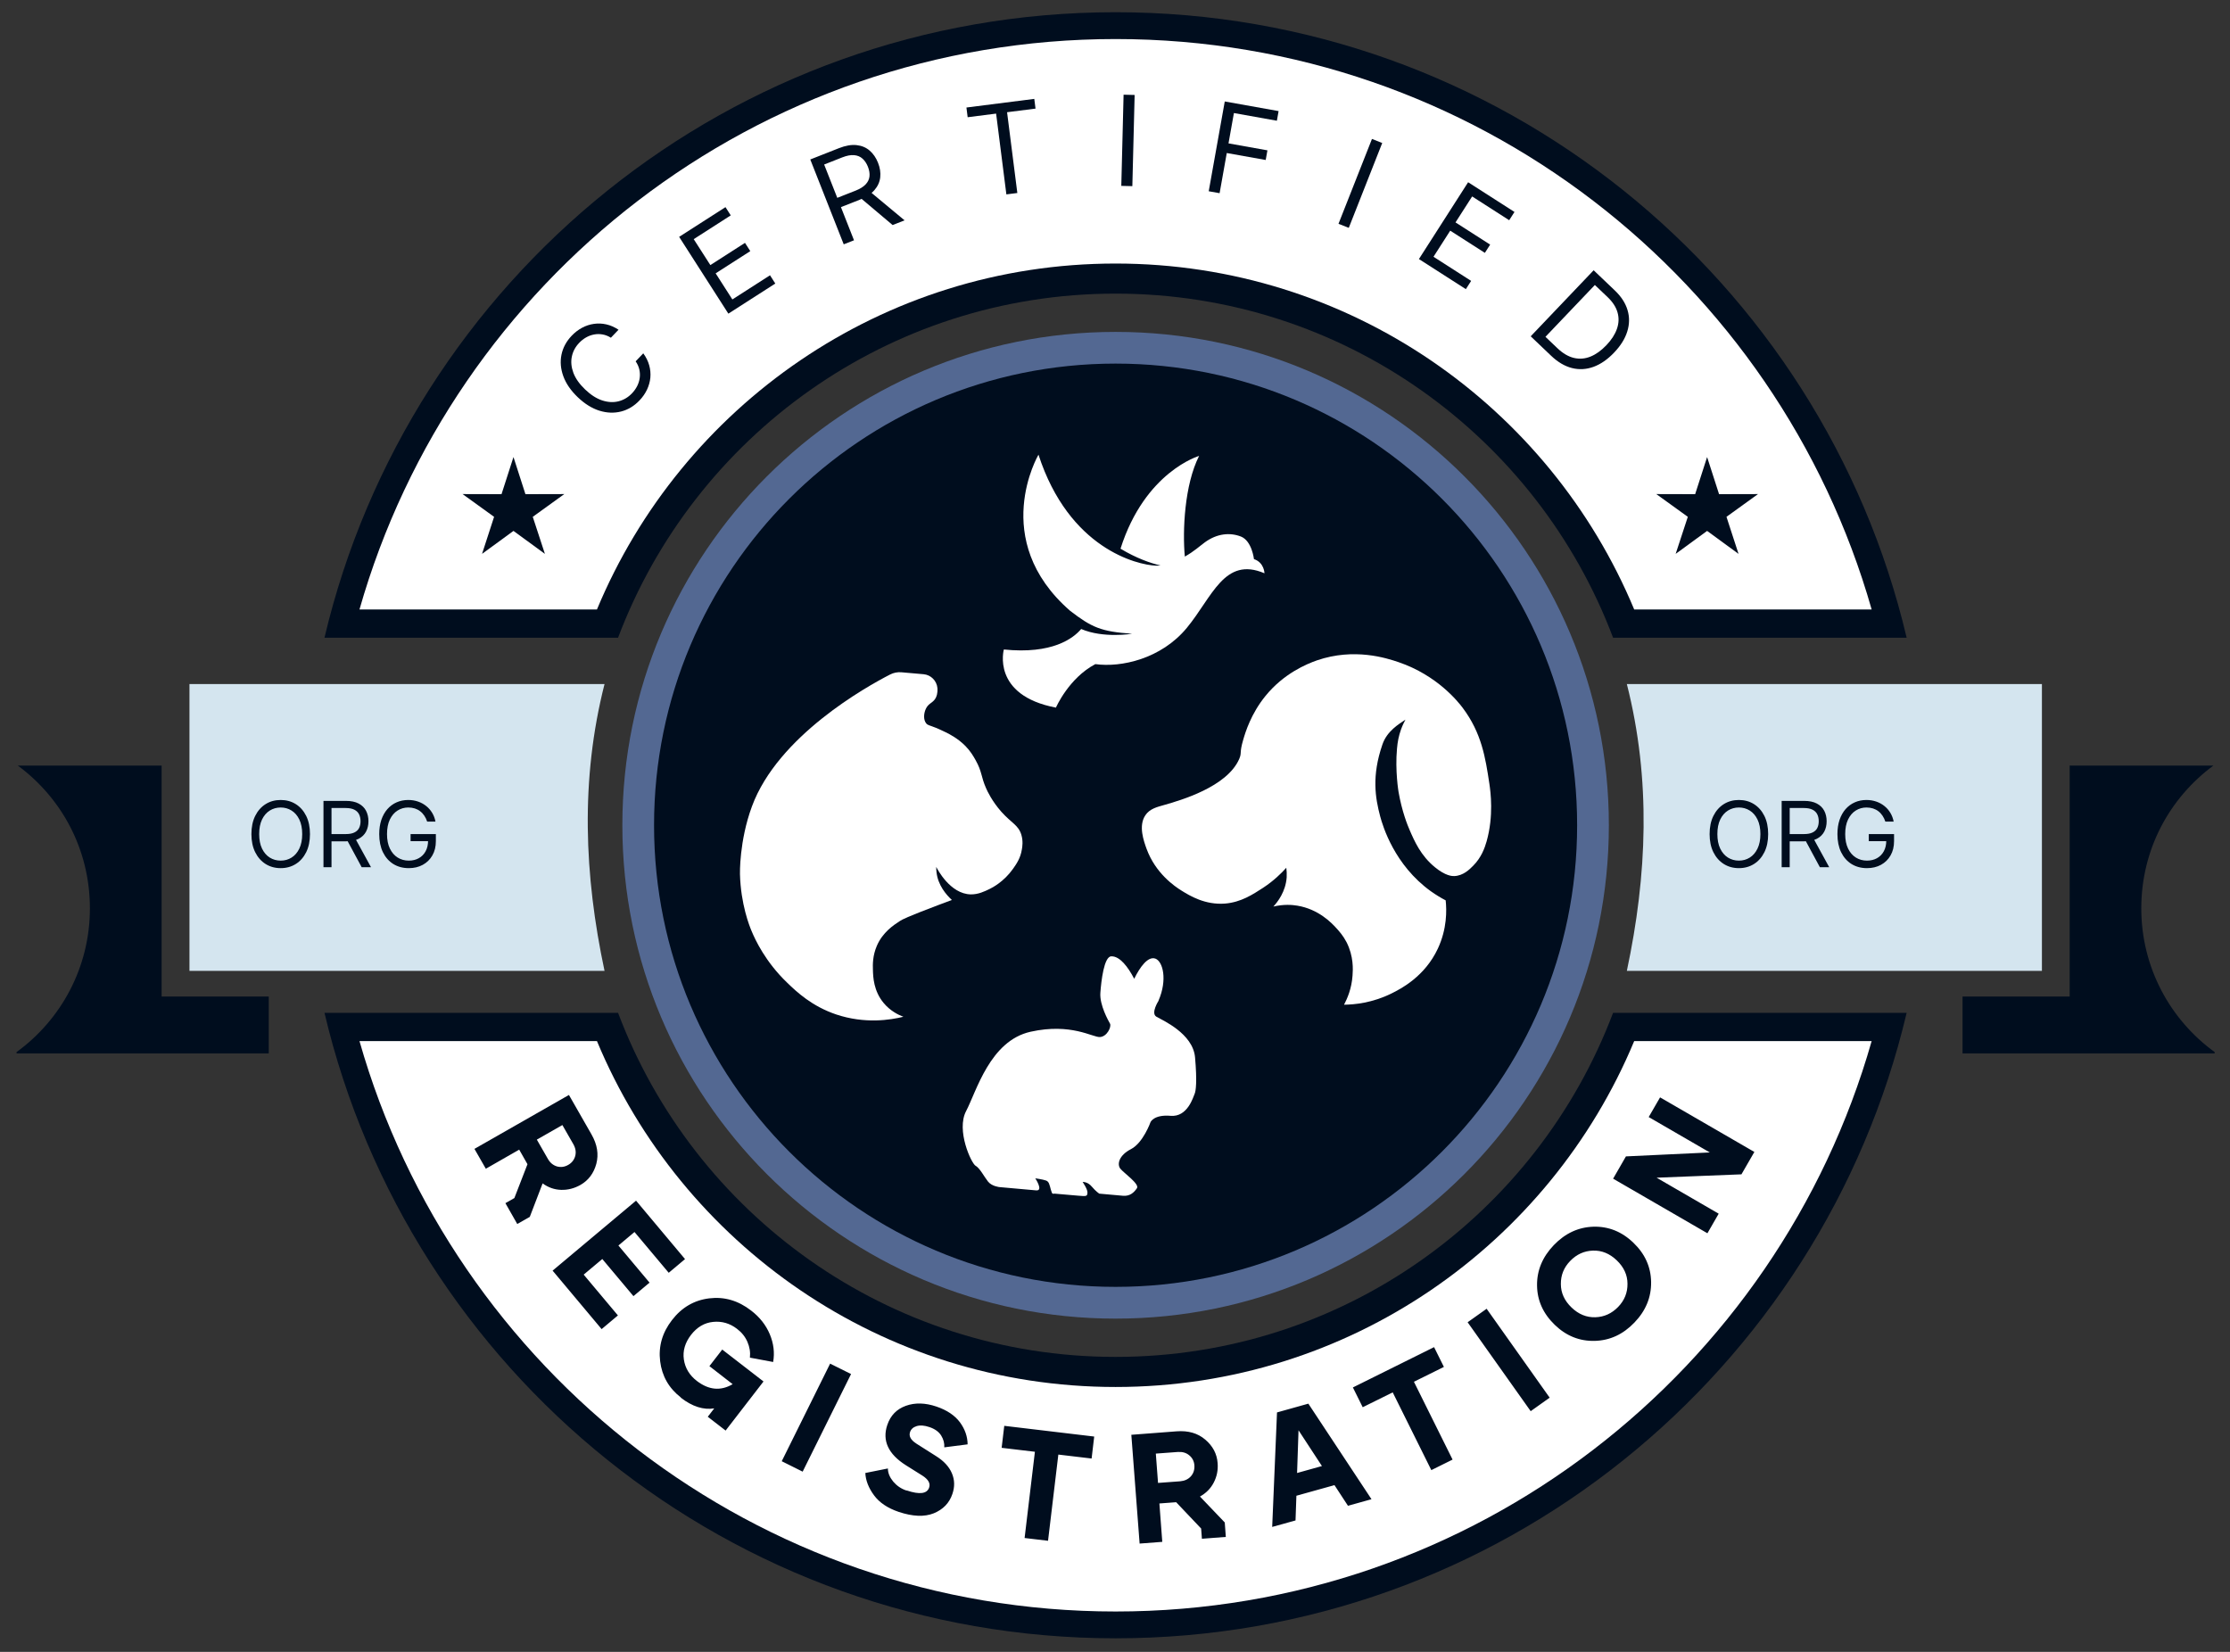 <?xml version="1.0" encoding="UTF-8"?> <svg xmlns="http://www.w3.org/2000/svg" width="108" height="80" viewBox="0 0 108 80" fill="none"><rect x="0" y="0" width="108" height="80" fill="#333333" stroke="none"/><g clip-path="url(#clip0_4265_33344)"><path fill-rule="evenodd" clip-rule="evenodd" d="M54.027 0.592C72.644 0.592 88.24 13.515 92.34 30.884H78.122C74.451 21.146 65.047 14.22 54.027 14.22C43.008 14.22 33.608 21.146 29.933 30.884H15.715C19.815 13.515 35.41 0.592 54.027 0.592ZM92.34 49.051C88.24 66.415 72.644 79.343 54.027 79.343C35.41 79.343 19.815 66.42 15.715 49.051H29.933C33.603 58.789 43.008 65.715 54.027 65.715C65.047 65.715 74.447 58.789 78.122 49.051H92.34Z" fill="#000D1E"></path><path fill-rule="evenodd" clip-rule="evenodd" d="M54.029 16.074C67.225 16.074 77.918 26.774 77.918 39.968C77.918 53.161 67.221 63.861 54.029 63.861C40.838 63.861 30.141 53.161 30.141 39.968C30.141 26.774 40.838 16.074 54.029 16.074Z" fill="#536892"></path><path fill-rule="evenodd" clip-rule="evenodd" d="M54.028 17.609C66.374 17.609 76.381 27.618 76.381 39.966C76.381 52.315 66.374 62.323 54.028 62.323C41.682 62.323 31.676 52.315 31.676 39.966C31.676 27.618 41.682 17.609 54.028 17.609Z" fill="#000D1E"></path><path fill-rule="evenodd" clip-rule="evenodd" d="M78.789 33.129H98.891V47.019H78.789C79.774 42.39 79.966 37.757 78.789 33.129Z" fill="#D4E5EF"></path><path fill-rule="evenodd" clip-rule="evenodd" d="M107.201 37.076H100.235V48.262H95.047V51.017H107.257V50.952C105.105 49.392 103.704 46.856 103.704 43.993C103.704 41.13 105.077 38.641 107.197 37.076" fill="#000D1E"></path><path fill-rule="evenodd" clip-rule="evenodd" d="M29.273 33.129H9.176V47.019H29.278C28.292 42.39 28.101 37.757 29.278 33.129" fill="#D4E5EF"></path><path fill-rule="evenodd" clip-rule="evenodd" d="M0.861 37.076H7.828V48.262H13.016V51.017H0.801V50.952C2.953 49.392 4.354 46.856 4.354 43.993C4.354 41.13 2.981 38.641 0.861 37.076Z" fill="#000D1E"></path><path d="M43.751 49.242C43.13 49.396 41.893 49.597 40.497 49.13C39.325 48.733 38.596 48.051 38.12 47.589C37.069 46.58 36.579 45.52 36.401 45.094C36.299 44.852 35.874 43.796 35.837 42.33C35.837 42.33 35.794 40.742 36.416 39.056C37.672 35.642 41.968 33.251 43.107 32.667C43.28 32.578 43.471 32.541 43.663 32.559C44.017 32.592 44.377 32.62 44.732 32.653C45.087 32.685 45.367 32.97 45.4 33.325C45.418 33.582 45.358 33.75 45.283 33.858C45.143 34.059 44.956 34.068 44.834 34.339C44.741 34.544 44.708 34.852 44.858 35.035C44.937 35.128 45.007 35.119 45.33 35.249C45.33 35.249 45.53 35.329 45.801 35.464C45.983 35.553 46.389 35.759 46.754 36.127C47.001 36.38 47.136 36.613 47.244 36.805C47.571 37.384 47.501 37.599 47.758 38.178C47.814 38.309 48.047 38.808 48.495 39.313C48.99 39.868 49.327 39.957 49.467 40.438C49.555 40.737 49.513 41.008 49.49 41.134C49.425 41.559 49.228 41.839 49.06 42.078C48.617 42.703 48.061 42.988 47.935 43.049C47.678 43.175 47.375 43.32 47.015 43.315C46.011 43.297 45.386 42.073 45.343 41.984C45.343 42.059 45.343 42.138 45.353 42.218C45.418 42.876 45.838 43.343 46.1 43.586C45.941 43.647 45.703 43.736 45.413 43.843C43.887 44.422 43.709 44.525 43.583 44.604C43.275 44.805 42.752 45.146 42.467 45.804C42.262 46.281 42.266 46.706 42.276 46.972C42.285 47.318 42.308 47.99 42.799 48.579C43.116 48.957 43.499 49.148 43.751 49.242Z" fill="white"></path><path d="M65.093 48.658C65.593 48.653 66.461 48.574 67.395 48.111C67.857 47.883 69.006 47.289 69.636 45.94C70.085 44.978 70.066 44.081 70.015 43.605C69.781 43.483 69.543 43.338 69.3 43.166C67.531 41.895 66.97 40.008 66.844 39.541C66.606 38.645 66.424 37.584 66.952 36.053C67.176 35.399 67.75 35.067 68.067 34.852C68.007 34.964 67.927 35.123 67.853 35.324C67.741 35.637 67.685 35.926 67.657 36.258C67.559 37.323 67.731 38.346 67.731 38.346C67.895 39.298 68.175 39.985 68.264 40.186C68.507 40.751 68.81 41.438 69.492 41.998C70.015 42.428 70.337 42.432 70.435 42.428C70.865 42.409 71.168 42.11 71.346 41.928C71.742 41.531 71.906 41.069 71.999 40.742C72.345 39.513 72.191 38.355 72.13 37.949C71.939 36.688 71.756 35.502 70.837 34.278C70.626 33.998 69.613 32.709 67.736 32.069C67.143 31.868 65.588 31.364 63.786 31.98C63.277 32.158 62.175 32.615 61.292 33.699C60.587 34.563 60.316 35.459 60.209 35.828C60.013 36.496 60.153 36.44 60.013 36.763C59.415 38.117 57.169 38.761 56.38 38.986C56.039 39.084 55.684 39.163 55.469 39.485C55.124 39.999 55.395 40.737 55.53 41.111C55.96 42.288 56.88 42.923 57.23 43.138C57.622 43.38 58.364 43.838 59.34 43.759C60.106 43.693 60.666 43.324 61.171 42.997C61.689 42.657 62.058 42.292 62.296 42.026C62.315 42.161 62.324 42.32 62.315 42.488C62.264 43.189 61.871 43.689 61.67 43.904C62.175 43.787 62.581 43.819 62.828 43.861C63.856 44.029 64.491 44.697 64.724 44.954C64.86 45.104 65.046 45.309 65.215 45.632C65.56 46.313 65.527 46.953 65.504 47.247C65.462 47.878 65.247 48.364 65.093 48.658Z" fill="white"></path><path d="M56.112 48.463C56.112 48.463 55.719 49.07 56.004 49.238C56.289 49.406 57.774 50.046 57.877 51.209C57.979 52.377 57.919 52.844 57.853 52.984C57.788 53.124 57.517 54.109 56.695 54.039C55.873 53.969 55.719 54.348 55.719 54.348C55.719 54.348 55.364 55.347 54.776 55.651C54.192 55.95 54.09 56.384 54.258 56.599C54.426 56.809 55.206 57.346 55.061 57.547C54.921 57.752 54.725 57.939 54.389 57.911L53.24 57.808C53.24 57.808 53.081 57.71 52.876 57.467C52.67 57.22 52.432 57.243 52.432 57.243C52.432 57.243 52.679 57.598 52.666 57.762C52.651 57.925 52.651 57.948 52.208 57.906L51.078 57.808C50.994 57.799 50.966 57.883 50.896 57.626C50.826 57.374 50.807 57.224 50.658 57.173C50.508 57.117 50.139 57.066 50.139 57.066C50.139 57.066 50.55 57.682 50.181 57.65L48.407 57.491C48.407 57.491 48.038 57.458 47.851 57.224C47.665 56.991 47.455 56.571 47.249 56.459C47.044 56.346 46.296 54.74 46.791 53.806C47.286 52.867 47.94 50.406 49.911 49.967C51.881 49.532 52.913 50.242 53.268 50.224C53.623 50.205 53.838 49.715 53.758 49.575C53.679 49.434 53.249 48.673 53.291 48.085C53.333 47.501 53.469 46.324 53.819 46.315C54.234 46.301 54.631 46.828 54.93 47.403C55.21 46.828 55.598 46.296 55.958 46.427C56.317 46.562 56.55 47.44 56.107 48.463M48.608 31.454C50.961 31.697 51.979 30.916 52.362 30.463C53.445 30.926 54.828 30.692 54.828 30.692C53.329 30.59 52.876 30.389 51.82 29.576C47.879 26.134 50.294 22.02 50.294 22.02C51.774 26.573 55.07 27.358 55.981 27.395C56.056 27.395 56.13 27.395 56.205 27.386C55.729 27.278 55.024 27.031 54.267 26.573C55.453 22.837 58.073 22.08 58.073 22.08C57.363 23.481 57.265 25.709 57.382 26.956C57.83 26.704 58.11 26.442 58.358 26.26C58.946 25.835 59.567 25.779 60.099 25.985C60.632 26.195 60.73 27.078 60.73 27.078C61.229 27.241 61.239 27.764 61.239 27.764C59.296 26.933 58.717 28.908 57.475 30.412C56.233 31.911 54.3 32.336 53.048 32.163C51.755 32.845 51.139 34.27 51.139 34.27C48.001 33.672 48.617 31.454 48.617 31.454H48.608Z" fill="white"></path><path d="M15.012 40.394C15.012 40.733 14.951 41.025 14.829 41.272C14.706 41.519 14.538 41.709 14.325 41.843C14.112 41.977 13.868 42.044 13.594 42.044C13.32 42.044 13.076 41.977 12.863 41.843C12.65 41.709 12.482 41.519 12.359 41.272C12.237 41.025 12.176 40.733 12.176 40.394C12.176 40.055 12.237 39.762 12.359 39.515C12.482 39.268 12.65 39.078 12.863 38.944C13.076 38.81 13.32 38.743 13.594 38.743C13.868 38.743 14.112 38.81 14.325 38.944C14.538 39.078 14.706 39.268 14.829 39.515C14.951 39.762 15.012 40.055 15.012 40.394ZM14.636 40.394C14.636 40.115 14.589 39.881 14.496 39.689C14.404 39.498 14.279 39.353 14.121 39.255C13.964 39.157 13.789 39.107 13.594 39.107C13.399 39.107 13.223 39.157 13.065 39.255C12.908 39.353 12.783 39.498 12.69 39.689C12.598 39.881 12.552 40.115 12.552 40.394C12.552 40.672 12.598 40.907 12.69 41.098C12.783 41.289 12.908 41.434 13.065 41.533C13.223 41.631 13.399 41.68 13.594 41.68C13.789 41.68 13.964 41.631 14.121 41.533C14.279 41.434 14.404 41.289 14.496 41.098C14.589 40.907 14.636 40.672 14.636 40.394ZM15.666 42V38.787H16.752C17.003 38.787 17.209 38.83 17.37 38.916C17.531 39.001 17.65 39.117 17.728 39.266C17.805 39.414 17.844 39.583 17.844 39.773C17.844 39.962 17.805 40.13 17.728 40.276C17.65 40.422 17.532 40.538 17.372 40.621C17.212 40.704 17.007 40.745 16.758 40.745H15.88V40.394H16.746C16.917 40.394 17.055 40.369 17.16 40.318C17.265 40.268 17.342 40.197 17.389 40.105C17.437 40.012 17.461 39.901 17.461 39.773C17.461 39.644 17.437 39.531 17.389 39.435C17.341 39.339 17.264 39.265 17.158 39.212C17.052 39.159 16.913 39.132 16.739 39.132H16.055V42H15.666ZM17.178 40.557L17.969 42H17.517L16.739 40.557H17.178ZM20.688 39.791C20.654 39.686 20.608 39.591 20.552 39.507C20.496 39.423 20.43 39.35 20.352 39.291C20.276 39.231 20.189 39.186 20.092 39.154C19.995 39.123 19.888 39.107 19.772 39.107C19.582 39.107 19.409 39.157 19.253 39.255C19.097 39.353 18.973 39.498 18.881 39.689C18.789 39.881 18.743 40.115 18.743 40.394C18.743 40.672 18.79 40.907 18.883 41.098C18.976 41.289 19.102 41.434 19.261 41.533C19.42 41.631 19.599 41.68 19.797 41.68C19.981 41.68 20.143 41.641 20.284 41.562C20.425 41.483 20.535 41.371 20.613 41.227C20.692 41.081 20.732 40.91 20.732 40.714L20.851 40.739H19.885V40.394H21.109V40.739C21.109 41.003 21.052 41.233 20.939 41.429C20.827 41.625 20.672 41.776 20.475 41.884C20.278 41.991 20.052 42.044 19.797 42.044C19.513 42.044 19.263 41.977 19.047 41.843C18.833 41.709 18.666 41.519 18.545 41.272C18.426 41.025 18.366 40.733 18.366 40.394C18.366 40.14 18.401 39.911 18.468 39.708C18.538 39.504 18.635 39.331 18.76 39.187C18.886 39.044 19.034 38.934 19.206 38.858C19.377 38.782 19.566 38.743 19.772 38.743C19.942 38.743 20.099 38.769 20.246 38.82C20.393 38.87 20.524 38.942 20.64 39.035C20.756 39.127 20.852 39.237 20.93 39.366C21.007 39.494 21.061 39.636 21.09 39.791H20.688Z" fill="#000D1E"></path><path d="M85.633 40.394C85.633 40.733 85.572 41.025 85.45 41.272C85.327 41.519 85.159 41.709 84.946 41.843C84.733 41.977 84.489 42.044 84.215 42.044C83.941 42.044 83.697 41.977 83.484 41.843C83.271 41.709 83.103 41.519 82.98 41.272C82.858 41.025 82.797 40.733 82.797 40.394C82.797 40.055 82.858 39.762 82.98 39.515C83.103 39.268 83.271 39.078 83.484 38.944C83.697 38.81 83.941 38.743 84.215 38.743C84.489 38.743 84.733 38.81 84.946 38.944C85.159 39.078 85.327 39.268 85.45 39.515C85.572 39.762 85.633 40.055 85.633 40.394ZM85.257 40.394C85.257 40.115 85.21 39.881 85.117 39.689C85.025 39.498 84.9 39.353 84.742 39.255C84.585 39.157 84.41 39.107 84.215 39.107C84.02 39.107 83.844 39.157 83.686 39.255C83.529 39.353 83.404 39.498 83.311 39.689C83.219 39.881 83.173 40.115 83.173 40.394C83.173 40.672 83.219 40.907 83.311 41.098C83.404 41.289 83.529 41.434 83.686 41.533C83.844 41.631 84.02 41.68 84.215 41.68C84.41 41.68 84.585 41.631 84.742 41.533C84.9 41.434 85.025 41.289 85.117 41.098C85.21 40.907 85.257 40.672 85.257 40.394ZM86.287 42V38.787H87.373C87.624 38.787 87.83 38.83 87.991 38.916C88.152 39.001 88.271 39.117 88.349 39.266C88.426 39.414 88.465 39.583 88.465 39.773C88.465 39.962 88.426 40.13 88.349 40.276C88.271 40.422 88.153 40.538 87.993 40.621C87.833 40.704 87.628 40.745 87.379 40.745H86.501V40.394H87.367C87.538 40.394 87.676 40.369 87.781 40.318C87.886 40.268 87.963 40.197 88.01 40.105C88.058 40.012 88.082 39.901 88.082 39.773C88.082 39.644 88.058 39.531 88.01 39.435C87.962 39.339 87.885 39.265 87.779 39.212C87.674 39.159 87.534 39.132 87.36 39.132H86.676V42H86.287ZM87.8 40.557L88.59 42H88.138L87.36 40.557H87.8ZM91.309 39.791C91.275 39.686 91.229 39.591 91.173 39.507C91.117 39.423 91.051 39.35 90.974 39.291C90.897 39.231 90.81 39.186 90.713 39.154C90.616 39.123 90.509 39.107 90.393 39.107C90.203 39.107 90.03 39.157 89.874 39.255C89.718 39.353 89.594 39.498 89.502 39.689C89.41 39.881 89.364 40.115 89.364 40.394C89.364 40.672 89.411 40.907 89.504 41.098C89.597 41.289 89.723 41.434 89.882 41.533C90.041 41.631 90.219 41.68 90.418 41.68C90.602 41.68 90.764 41.641 90.905 41.562C91.046 41.483 91.156 41.371 91.234 41.227C91.314 41.081 91.353 40.91 91.353 40.714L91.472 40.739H90.506V40.394H91.73V40.739C91.73 41.003 91.673 41.233 91.56 41.429C91.448 41.625 91.294 41.776 91.096 41.884C90.899 41.991 90.673 42.044 90.418 42.044C90.134 42.044 89.884 41.977 89.668 41.843C89.454 41.709 89.287 41.519 89.166 41.272C89.047 41.025 88.988 40.733 88.988 40.394C88.988 40.14 89.022 39.911 89.09 39.708C89.159 39.504 89.256 39.331 89.381 39.187C89.507 39.044 89.655 38.934 89.827 38.858C89.998 38.782 90.187 38.743 90.393 38.743C90.563 38.743 90.721 38.769 90.867 38.82C91.014 38.87 91.146 38.942 91.261 39.035C91.377 39.127 91.474 39.237 91.551 39.366C91.628 39.494 91.682 39.636 91.711 39.791H91.309Z" fill="#000D1E"></path><path fill-rule="evenodd" clip-rule="evenodd" d="M90.645 50.42C86.102 66.369 71.431 78.045 54.028 78.045C36.625 78.045 21.953 66.369 17.41 50.42H28.911C33.006 60.256 42.709 67.172 54.028 67.172C65.346 67.172 75.049 60.256 79.145 50.42H90.645ZM54.028 1.891C71.431 1.891 86.102 13.566 90.645 29.516H79.145C75.049 19.68 65.346 12.763 54.028 12.763C42.709 12.763 33.006 19.68 28.911 29.516H17.41C21.953 13.566 36.625 1.891 54.028 1.891Z" fill="white"></path><path d="M54.951 4.599L54.84 9.015L54.305 9.002L54.416 4.586L54.951 4.599Z" fill="#000D1E"></path><path d="M58.539 9.262L59.316 4.914L61.923 5.38L61.84 5.847L59.759 5.475L59.497 6.944L61.382 7.281L61.299 7.748L59.413 7.411L59.066 9.356L58.539 9.262Z" fill="#000D1E"></path><path d="M46.864 5.677L46.805 5.207L50.091 4.789L50.151 5.26L48.773 5.435L49.27 9.347L48.739 9.414L48.242 5.502L46.864 5.677Z" fill="#000D1E"></path><path d="M66.942 6.925L65.322 11.035L64.824 10.839L66.445 6.729L66.942 6.925Z" fill="#000D1E"></path><path d="M40.862 11.833L39.242 7.723L40.631 7.176C40.952 7.049 41.237 7 41.486 7.028C41.735 7.055 41.946 7.144 42.12 7.295C42.294 7.446 42.429 7.643 42.524 7.885C42.62 8.127 42.655 8.361 42.63 8.588C42.605 8.814 42.511 9.021 42.348 9.209C42.185 9.395 41.944 9.551 41.626 9.677L40.502 10.12L40.325 9.67L41.433 9.234C41.652 9.147 41.816 9.045 41.925 8.928C42.034 8.811 42.096 8.681 42.11 8.54C42.125 8.397 42.099 8.243 42.035 8.078C41.97 7.914 41.882 7.782 41.772 7.683C41.662 7.584 41.526 7.528 41.365 7.514C41.203 7.499 41.011 7.536 40.789 7.623L39.914 7.968L41.36 11.637L40.862 11.833ZM42.069 9.224L43.808 10.671L43.23 10.899L41.507 9.445L42.069 9.224Z" fill="#000D1E"></path><path d="M68.719 12.546L71.102 8.826L73.347 10.265L73.091 10.665L71.297 9.514L70.491 10.771L72.169 11.847L71.913 12.246L70.235 11.171L69.425 12.435L71.248 13.604L70.992 14.003L68.719 12.546Z" fill="#000D1E"></path><path d="M35.275 15.19L32.891 11.471L35.135 10.032L35.391 10.431L33.597 11.582L34.403 12.838L36.08 11.762L36.337 12.162L34.659 13.238L35.469 14.502L37.292 13.332L37.548 13.732L35.275 15.19Z" fill="#000D1E"></path><path d="M75.119 17.227L74.133 16.287L77.181 13.089L78.211 14.071C78.521 14.367 78.725 14.684 78.824 15.023C78.924 15.36 78.919 15.704 78.809 16.054C78.701 16.404 78.489 16.744 78.173 17.075C77.856 17.408 77.523 17.638 77.175 17.766C76.828 17.892 76.48 17.912 76.13 17.824C75.781 17.736 75.444 17.537 75.119 17.227ZM74.847 16.312L75.422 16.86C75.686 17.112 75.954 17.27 76.225 17.334C76.496 17.398 76.764 17.376 77.029 17.269C77.294 17.162 77.55 16.978 77.798 16.718C78.044 16.46 78.214 16.197 78.307 15.931C78.402 15.663 78.413 15.399 78.34 15.139C78.269 14.879 78.108 14.629 77.859 14.391L77.24 13.802L74.847 16.312Z" fill="#000D1E"></path><path d="M29.955 15.969L29.586 16.356C29.453 16.273 29.317 16.22 29.178 16.197C29.04 16.172 28.904 16.174 28.769 16.2C28.635 16.225 28.506 16.272 28.384 16.342C28.261 16.412 28.149 16.5 28.048 16.607C27.864 16.8 27.745 17.022 27.694 17.273C27.642 17.522 27.668 17.784 27.77 18.058C27.873 18.331 28.063 18.6 28.34 18.864C28.617 19.128 28.894 19.305 29.172 19.395C29.451 19.484 29.714 19.497 29.96 19.434C30.208 19.37 30.424 19.241 30.608 19.048C30.71 18.942 30.792 18.826 30.857 18.7C30.921 18.574 30.962 18.444 30.981 18.309C31 18.173 30.995 18.036 30.964 17.899C30.933 17.761 30.874 17.628 30.785 17.499L31.154 17.112C31.29 17.297 31.385 17.49 31.441 17.69C31.497 17.89 31.515 18.09 31.497 18.291C31.477 18.491 31.423 18.684 31.334 18.872C31.245 19.058 31.125 19.232 30.971 19.393C30.711 19.666 30.413 19.845 30.077 19.93C29.742 20.015 29.393 20.002 29.031 19.89C28.67 19.777 28.32 19.56 27.983 19.239C27.646 18.917 27.413 18.578 27.283 18.223C27.153 17.866 27.123 17.519 27.192 17.18C27.262 16.84 27.426 16.534 27.686 16.261C27.84 16.1 28.008 15.971 28.189 15.874C28.372 15.776 28.563 15.713 28.763 15.685C28.962 15.656 29.162 15.664 29.365 15.71C29.566 15.755 29.763 15.841 29.955 15.969Z" fill="#000D1E"></path><path d="M82.691 59.727L78.124 57.083L78.745 56.004L82.807 55.813L79.847 54.099L80.398 53.146L84.965 55.789L84.339 56.873L80.23 57.036L83.237 58.779L82.691 59.727ZM75.593 62.188C75.593 62.617 75.77 62.996 76.111 63.323C76.452 63.65 76.835 63.808 77.265 63.794C77.694 63.78 78.058 63.612 78.367 63.295C78.675 62.977 78.824 62.603 78.82 62.174C78.82 61.744 78.642 61.366 78.301 61.039C77.96 60.712 77.578 60.553 77.148 60.567C76.719 60.581 76.354 60.749 76.046 61.067C75.738 61.385 75.588 61.758 75.593 62.188ZM79.964 62.094C79.973 62.828 79.707 63.477 79.156 64.051C78.605 64.626 77.965 64.92 77.232 64.939C76.499 64.957 75.855 64.7 75.299 64.163C74.739 63.622 74.449 62.991 74.44 62.258C74.43 61.529 74.701 60.875 75.252 60.301C75.803 59.727 76.443 59.432 77.171 59.409C77.9 59.39 78.549 59.647 79.109 60.189C79.669 60.726 79.954 61.361 79.964 62.09V62.094ZM74.132 68.343L71.078 64.037L71.998 63.383L75.051 67.689L74.132 68.343ZM69.322 71.202L67.45 67.433L65.997 68.152L65.521 67.194L69.453 65.242L69.929 66.2L68.477 66.919L70.349 70.688L69.322 71.197V71.202ZM62.818 71.337L64.022 71.001L62.888 69.268L62.818 71.337ZM61.613 73.948L61.846 68.404L63.364 67.979L66.422 72.607L65.283 72.925L64.629 71.925L62.785 72.439L62.743 73.635L61.617 73.948H61.613ZM56.084 71.818L57.154 71.739C57.373 71.72 57.546 71.641 57.676 71.496C57.803 71.351 57.859 71.174 57.845 70.968C57.831 70.767 57.746 70.604 57.597 70.482C57.448 70.356 57.266 70.305 57.046 70.319L55.977 70.398L56.084 71.818ZM55.192 74.751L54.791 69.487L56.986 69.319C57.546 69.277 58.008 69.408 58.372 69.721C58.736 70.029 58.937 70.408 58.97 70.856C58.998 71.197 58.933 71.51 58.783 71.799C58.634 72.089 58.41 72.313 58.115 72.477L59.316 73.733L59.367 74.433L58.209 74.522L58.172 74.027L56.962 72.752L56.15 72.813L56.29 74.672L55.183 74.756L55.192 74.751ZM49.622 74.485L50.121 70.309L48.51 70.118L48.637 69.053L52.993 69.572L52.867 70.636L51.256 70.445L50.757 74.62L49.617 74.485H49.622ZM43.911 72.182C44.537 72.392 44.896 72.346 44.999 72.042C45.069 71.837 44.957 71.645 44.663 71.458L43.874 70.963C43.019 70.422 42.716 69.768 42.972 69.011C43.127 68.549 43.43 68.241 43.874 68.082C44.317 67.923 44.812 67.937 45.349 68.119C45.863 68.292 46.241 68.549 46.489 68.88C46.736 69.217 46.858 69.572 46.862 69.95L45.732 70.095C45.746 69.898 45.695 69.707 45.583 69.525C45.471 69.343 45.279 69.203 45.013 69.114C44.766 69.03 44.56 69.016 44.392 69.067C44.224 69.119 44.121 69.217 44.075 69.352C44.005 69.558 44.112 69.744 44.392 69.922L45.335 70.52C45.714 70.758 45.966 71.033 46.101 71.351C46.236 71.669 46.246 72 46.124 72.355C45.975 72.794 45.676 73.102 45.223 73.289C44.77 73.471 44.201 73.448 43.519 73.219C42.986 73.037 42.59 72.771 42.328 72.416C42.067 72.061 41.926 71.701 41.908 71.337L43.001 71.118C43.001 71.342 43.094 71.552 43.262 71.757C43.435 71.958 43.645 72.103 43.902 72.187L43.911 72.182ZM37.86 70.767L40.203 66.041L41.217 66.545L38.873 71.272L37.86 70.767ZM32.975 67.68C32.396 67.232 32.06 66.648 31.971 65.924C31.883 65.205 32.074 64.537 32.546 63.93C33.017 63.318 33.62 62.968 34.348 62.879C35.077 62.79 35.754 62.986 36.379 63.472C36.795 63.79 37.094 64.173 37.281 64.616C37.467 65.06 37.523 65.508 37.444 65.961L36.319 65.751C36.347 65.485 36.305 65.233 36.197 64.985C36.09 64.738 35.922 64.528 35.693 64.355C35.347 64.089 34.965 63.977 34.54 64.019C34.115 64.061 33.76 64.271 33.466 64.649C33.176 65.027 33.059 65.424 33.12 65.84C33.181 66.256 33.391 66.601 33.746 66.877C34.325 67.32 34.899 67.377 35.483 67.036L34.357 66.162L34.978 65.359L36.977 66.905L35.142 69.282L34.278 68.614L34.591 68.208C34.068 68.292 33.526 68.119 32.971 67.689L32.975 67.68ZM26.76 61.539L30.804 58.148L33.176 60.978L32.387 61.641L30.729 59.666L29.95 60.32L31.458 62.118L30.678 62.772L29.17 60.974L28.268 61.73L29.926 63.706L29.137 64.369L26.765 61.539H26.76ZM25.999 55.192L26.532 56.121C26.639 56.312 26.788 56.434 26.975 56.49C27.162 56.541 27.344 56.518 27.521 56.415C27.694 56.317 27.806 56.172 27.858 55.986C27.909 55.799 27.876 55.607 27.769 55.416L27.236 54.486L25.999 55.192ZM22.969 55.645L27.554 53.029L28.647 54.94C28.927 55.43 29.002 55.901 28.88 56.364C28.754 56.826 28.497 57.167 28.11 57.387C27.811 57.555 27.503 57.634 27.176 57.625C26.849 57.616 26.55 57.508 26.279 57.312L25.658 58.933L25.051 59.278L24.477 58.269L24.911 58.022L25.546 56.383L25.145 55.677L23.529 56.602L22.978 55.64L22.969 55.645Z" fill="#000D1E"></path><path fill-rule="evenodd" clip-rule="evenodd" d="M24.868 22.135L25.447 23.933L27.329 23.928L25.802 25.03L26.39 26.824L24.868 25.712L23.346 26.824L23.929 25.03L22.402 23.928L24.289 23.933L24.868 22.135Z" fill="#000D1E"></path><path fill-rule="evenodd" clip-rule="evenodd" d="M82.676 22.135L83.255 23.933L85.141 23.928L83.614 25.03L84.198 26.824L82.676 25.712L81.153 26.824L81.742 25.03L80.215 23.928L82.097 23.933L82.676 22.135Z" fill="#000D1E"></path></g><defs><clipPath id="clip0_4265_33344"><rect width="108" height="80" fill="white"></rect></clipPath></defs></svg> 